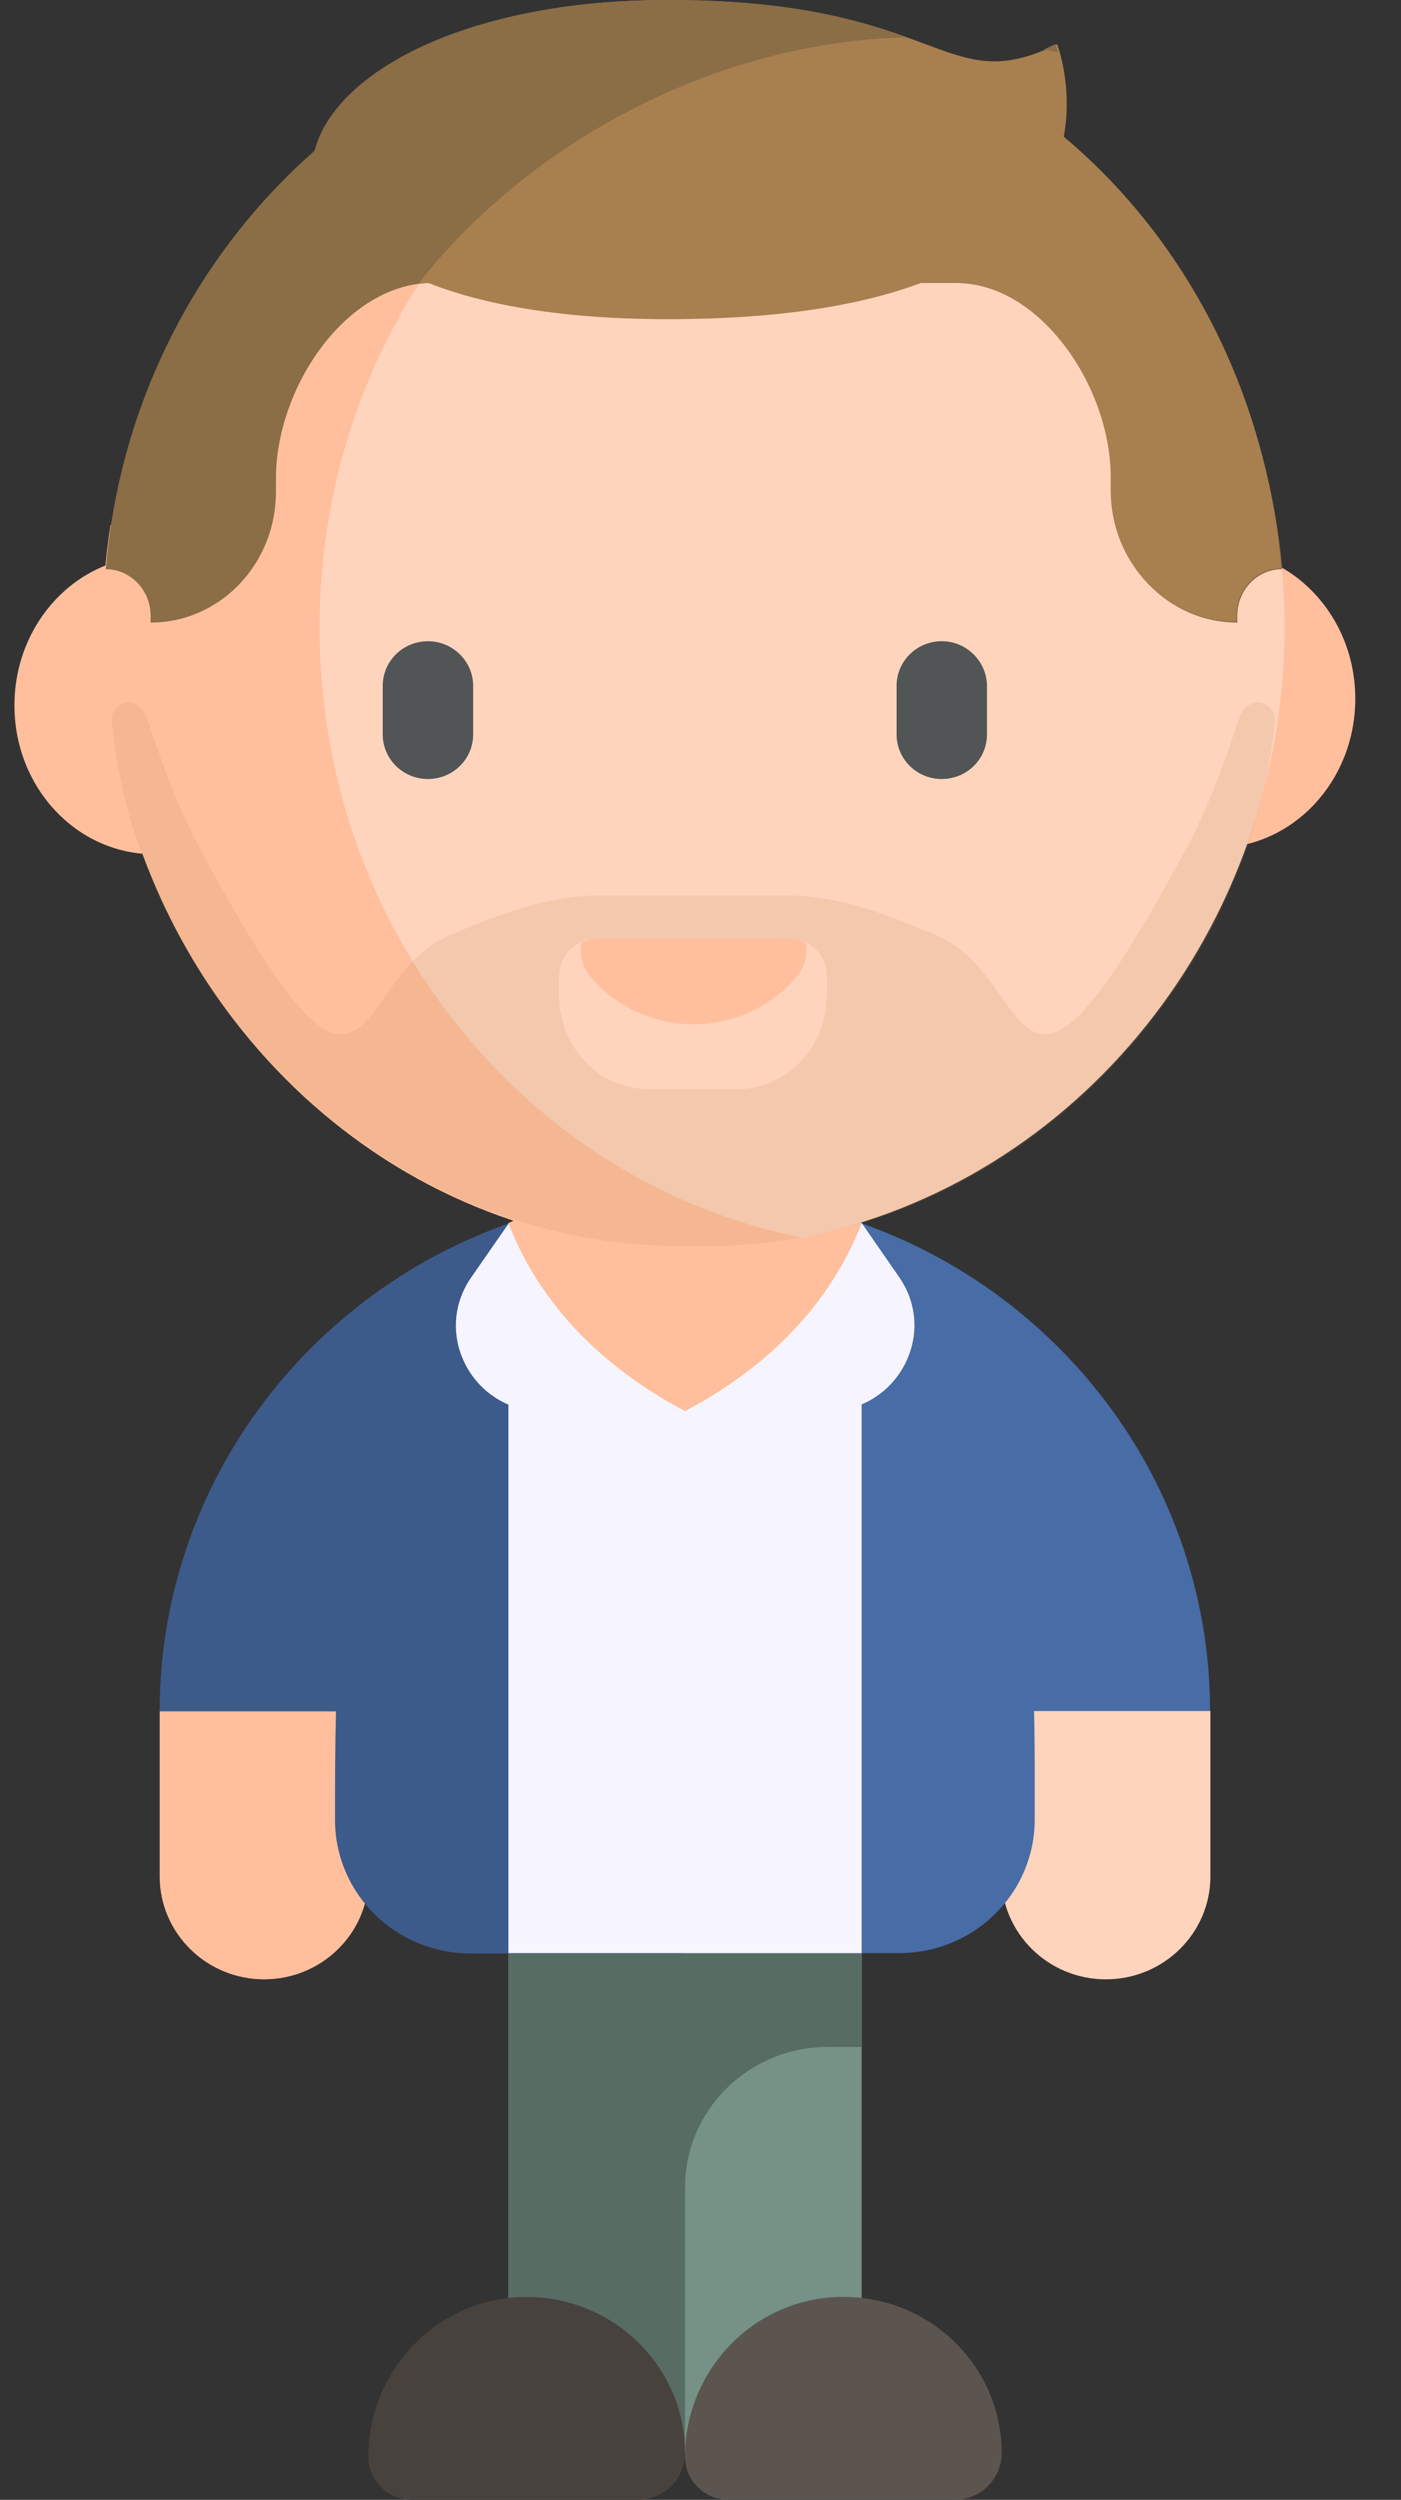 <svg width="97" height="173" viewBox="0 0 97 173" fill="none" xmlns="http://www.w3.org/2000/svg">
<rect x="0" y="0" width="97" height="173" fill="#333333" stroke="none"/>
<g clip-path="url(#clip0_2576_71464)">
<path d="M10.677 59.117C16.025 59.117 20.353 54.502 20.353 48.793C20.353 43.085 16.025 38.492 10.677 38.492C5.328 38.492 1 43.107 1 48.815C1 54.524 5.328 59.117 10.677 59.117Z" fill="#FFBF9D"/>
<path d="M84.159 58.679C89.507 58.679 93.835 54.064 93.835 48.356C93.835 42.648 89.507 38.055 84.159 38.055C78.81 38.055 74.482 42.669 74.482 48.378C74.482 54.086 78.81 58.679 84.159 58.679Z" fill="#FFBF9D"/>
<path d="M35.2 135.186V169.764H47.428H59.657C59.657 166.79 59.657 137.985 59.657 135.186L47.428 130.855L35.2 135.186Z" fill="#769185"/>
<path d="M35.2 135.184V169.762H47.428V151.39C47.428 146.01 51.845 141.657 57.304 141.657H59.679V135.184H35.2Z" fill="#576C63"/>
<path d="M36.175 158.961C30.183 159.114 25.5 164.1 25.5 170.005C25.5 171.668 26.854 173.002 28.541 173.002H44.143C45.963 173.002 47.427 171.558 47.427 169.765C47.427 163.707 42.345 158.807 36.175 158.961Z" fill="#47423E"/>
<path d="M58.101 158.957C52.109 159.11 47.426 164.096 47.426 170.002C47.426 171.664 48.78 172.998 50.466 172.998H66.069C67.888 172.998 69.353 171.554 69.353 169.761C69.353 163.703 64.293 158.804 58.101 158.957Z" fill="#5C554F"/>
<path d="M11.055 118.409V129.847C11.055 133.784 14.295 136.977 18.29 136.977C22.285 136.977 25.525 133.784 25.525 129.847V118.409L18.29 114.078L11.055 118.409Z" fill="#FFBF9D"/>
<path d="M69.334 118.409V129.847C69.334 133.784 72.574 136.977 76.569 136.977C80.564 136.977 83.804 133.784 83.804 129.847V118.409L76.569 114.078L69.334 118.409Z" fill="#FFD4BD"/>
<path d="M83.78 118.409C83.78 113.335 82.692 108.502 80.761 104.127C78.12 98.135 73.881 93.061 68.644 89.321C62.629 85.056 55.283 82.562 47.404 82.562V118.409V135.162H62.252C67.445 135.162 71.64 131.029 71.64 125.911C71.64 124.008 71.662 121.449 71.595 118.409H83.78Z" fill="#476CA6"/>
<path d="M47.43 89.344V82.586C32.627 82.586 19.732 91.378 14.073 104.151C12.142 108.525 11.055 113.359 11.055 118.433H23.261C23.195 121.057 23.195 123.572 23.195 125.934C23.195 131.052 27.389 135.186 32.583 135.186H47.43V89.344Z" fill="#3D5B8A"/>
<path d="M47.428 82.562C43.211 82.562 39.105 83.262 35.2 84.64V135.162H59.657V84.64C55.751 83.284 51.623 82.562 47.428 82.562Z" fill="#F7F5FF"/>
<path d="M35.221 84.663L32.624 88.403C29.894 92.34 32.757 97.676 37.573 97.676H47.427V78.211L35.221 84.663Z" fill="#F6F5FF"/>
<path d="M62.252 88.379L59.678 84.661L47.449 78.188V97.653H57.303C62.119 97.653 64.982 92.316 62.252 88.379Z" fill="#F6F5FF"/>
<path d="M47.428 78.188L35.2 84.661C37.352 90.217 41.658 94.613 47.428 97.653C53.221 94.613 57.504 90.195 59.657 84.661L47.428 78.188Z" fill="#FFBF9D"/>
<path d="M57.525 1.771C56.438 1.487 55.35 1.247 54.24 1.05C52.021 0.656 33.045 4.812 30.737 4.812L6.435 43.414L44.187 85.056H57.525C57.991 84.925 58.457 84.794 58.923 84.663C75.968 79.457 88.441 62.945 88.441 43.414C88.441 23.336 75.28 6.474 57.525 1.771Z" fill="#FFBF9D"/>
<path d="M56.216 84.685C39.371 79.48 27.054 62.989 27.054 43.458C27.054 41.03 27.253 38.647 27.608 36.328H7.656C7.279 38.647 7.102 41.03 7.102 43.458C7.102 52.425 9.698 60.78 14.137 67.669C19.375 75.783 27.142 81.885 36.264 84.707C39.859 85.822 43.677 86.413 47.627 86.413C49.913 86.413 52.155 86.216 54.352 85.822C55.462 85.625 56.527 85.385 57.614 85.1C57.148 84.947 56.682 84.816 56.216 84.685Z" fill="#FFBF9D"/>
<path fill-rule="evenodd" clip-rule="evenodd" d="M55.528 85.649C36.508 81.865 22.127 64.39 22.127 43.438C22.127 22.463 36.508 5.01 55.528 1.227C74.548 5.01 88.93 22.485 88.93 43.438C88.908 64.412 74.526 81.865 55.528 85.649Z" fill="#FFD4BD"/>
<path d="M29.629 44.375C27.898 44.375 26.5 45.753 26.5 47.459V50.827C26.5 52.533 27.898 53.911 29.629 53.911C31.36 53.911 32.759 52.533 32.759 50.827V47.459C32.759 45.753 31.338 44.375 29.629 44.375Z" fill="#515556"/>
<path d="M65.206 44.375C63.474 44.375 62.076 45.753 62.076 47.459V50.827C62.076 52.533 63.474 53.911 65.206 53.911C66.937 53.911 68.335 52.533 68.335 50.827V47.459C68.313 45.753 66.914 44.375 65.206 44.375Z" fill="#515556"/>
<path d="M48.026 0.438C26.697 0.438 9.142 17.584 7.322 39.39C9.031 39.39 10.429 40.833 10.429 42.627V43.086C15.223 43.086 19.107 39.04 19.107 34.031V33.091C19.107 26.836 23.968 19.575 29.96 19.575H48.048H66.135C72.128 19.575 76.988 26.836 76.988 33.091V34.031C76.988 39.04 80.872 43.086 85.666 43.086V42.627C85.666 40.833 87.042 39.39 88.773 39.39C86.909 17.584 69.354 0.438 48.026 0.438Z" fill="#8B6D46"/>
<path fill-rule="evenodd" clip-rule="evenodd" d="M29.008 19.64C29.629 19.574 29.873 19.574 29.873 19.574L47.895 19.53H66.027C72.041 19.53 76.902 26.791 76.902 33.025V33.965C76.902 38.952 80.808 43.02 85.602 43.02V42.56C85.602 40.767 87 39.323 88.709 39.323C86.978 18.393 71.487 1.727 51.202 0.48C41.347 4.548 34.778 9.885 29.008 19.64Z" fill="#A8804F"/>
<path d="M46.228 0C65.337 0 65.248 6.955 73.194 3.062C73.194 3.062 80.562 22.09 46.228 22.09C11.895 22.09 16.688 0 46.228 0Z" fill="#A8804F"/>
<path fill-rule="evenodd" clip-rule="evenodd" d="M62.699 2.581C59.414 1.4 54.754 0 46.253 0C22.795 0 13.939 13.932 29.164 19.378C36.976 9.623 49.671 2.931 62.699 2.581ZM72.287 3.412C72.597 3.478 72.908 3.543 73.241 3.609C73.13 3.259 73.063 3.062 73.063 3.062C72.775 3.193 72.531 3.303 72.287 3.412Z" fill="#8B6D46"/>
<path d="M55.064 67.71C53.288 69.723 50.714 70.882 48.006 70.882C45.298 70.882 42.746 69.723 40.971 67.71C40.349 67.011 40.105 66.114 40.238 65.261C40.438 65.151 40.66 65.064 40.904 65.02C41.037 64.998 41.17 64.977 41.348 64.977H54.664C54.797 64.977 54.931 64.998 55.086 65.02C55.352 65.064 55.596 65.173 55.818 65.305C55.907 66.158 55.685 67.032 55.064 67.71Z" fill="#FFBF9D"/>
<path opacity="0.15" fill-rule="evenodd" clip-rule="evenodd" d="M85.689 49.953C84.801 52.753 83.736 55.706 82.138 58.702C69.865 81.535 71.885 67.647 64.827 64.716C61.675 63.404 58.191 61.961 54.329 61.961H41.635C37.751 61.961 34.288 63.404 31.137 64.716C24.102 67.647 26.099 81.535 13.826 58.702C12.228 55.706 11.185 52.753 10.275 49.953C9.565 47.723 7.634 48.641 7.745 49.888C9.21 67.232 25.078 86.238 47.272 86.238H48.736C70.93 86.238 86.776 67.232 88.263 49.888C88.33 48.641 86.399 47.745 85.689 49.953ZM57.259 68.872H57.237C57.237 72.459 54.462 75.368 51.067 75.368H44.875C41.479 75.368 38.705 72.459 38.705 68.872V67.603C38.705 66.597 39.26 65.723 40.059 65.285C40.281 65.176 40.503 65.088 40.747 65.044C40.88 65.023 41.035 65.001 41.191 65.001H54.795C54.929 65.001 55.084 65.023 55.217 65.044C55.483 65.088 55.75 65.198 55.972 65.329C56.726 65.766 57.259 66.619 57.259 67.603V68.872Z" fill="#B58955"/>
</g>
<defs>
<clipPath id="clip0_2576_71464">
<rect width="96.214" height="173" fill="white"/>
</clipPath>
</defs>
</svg>
